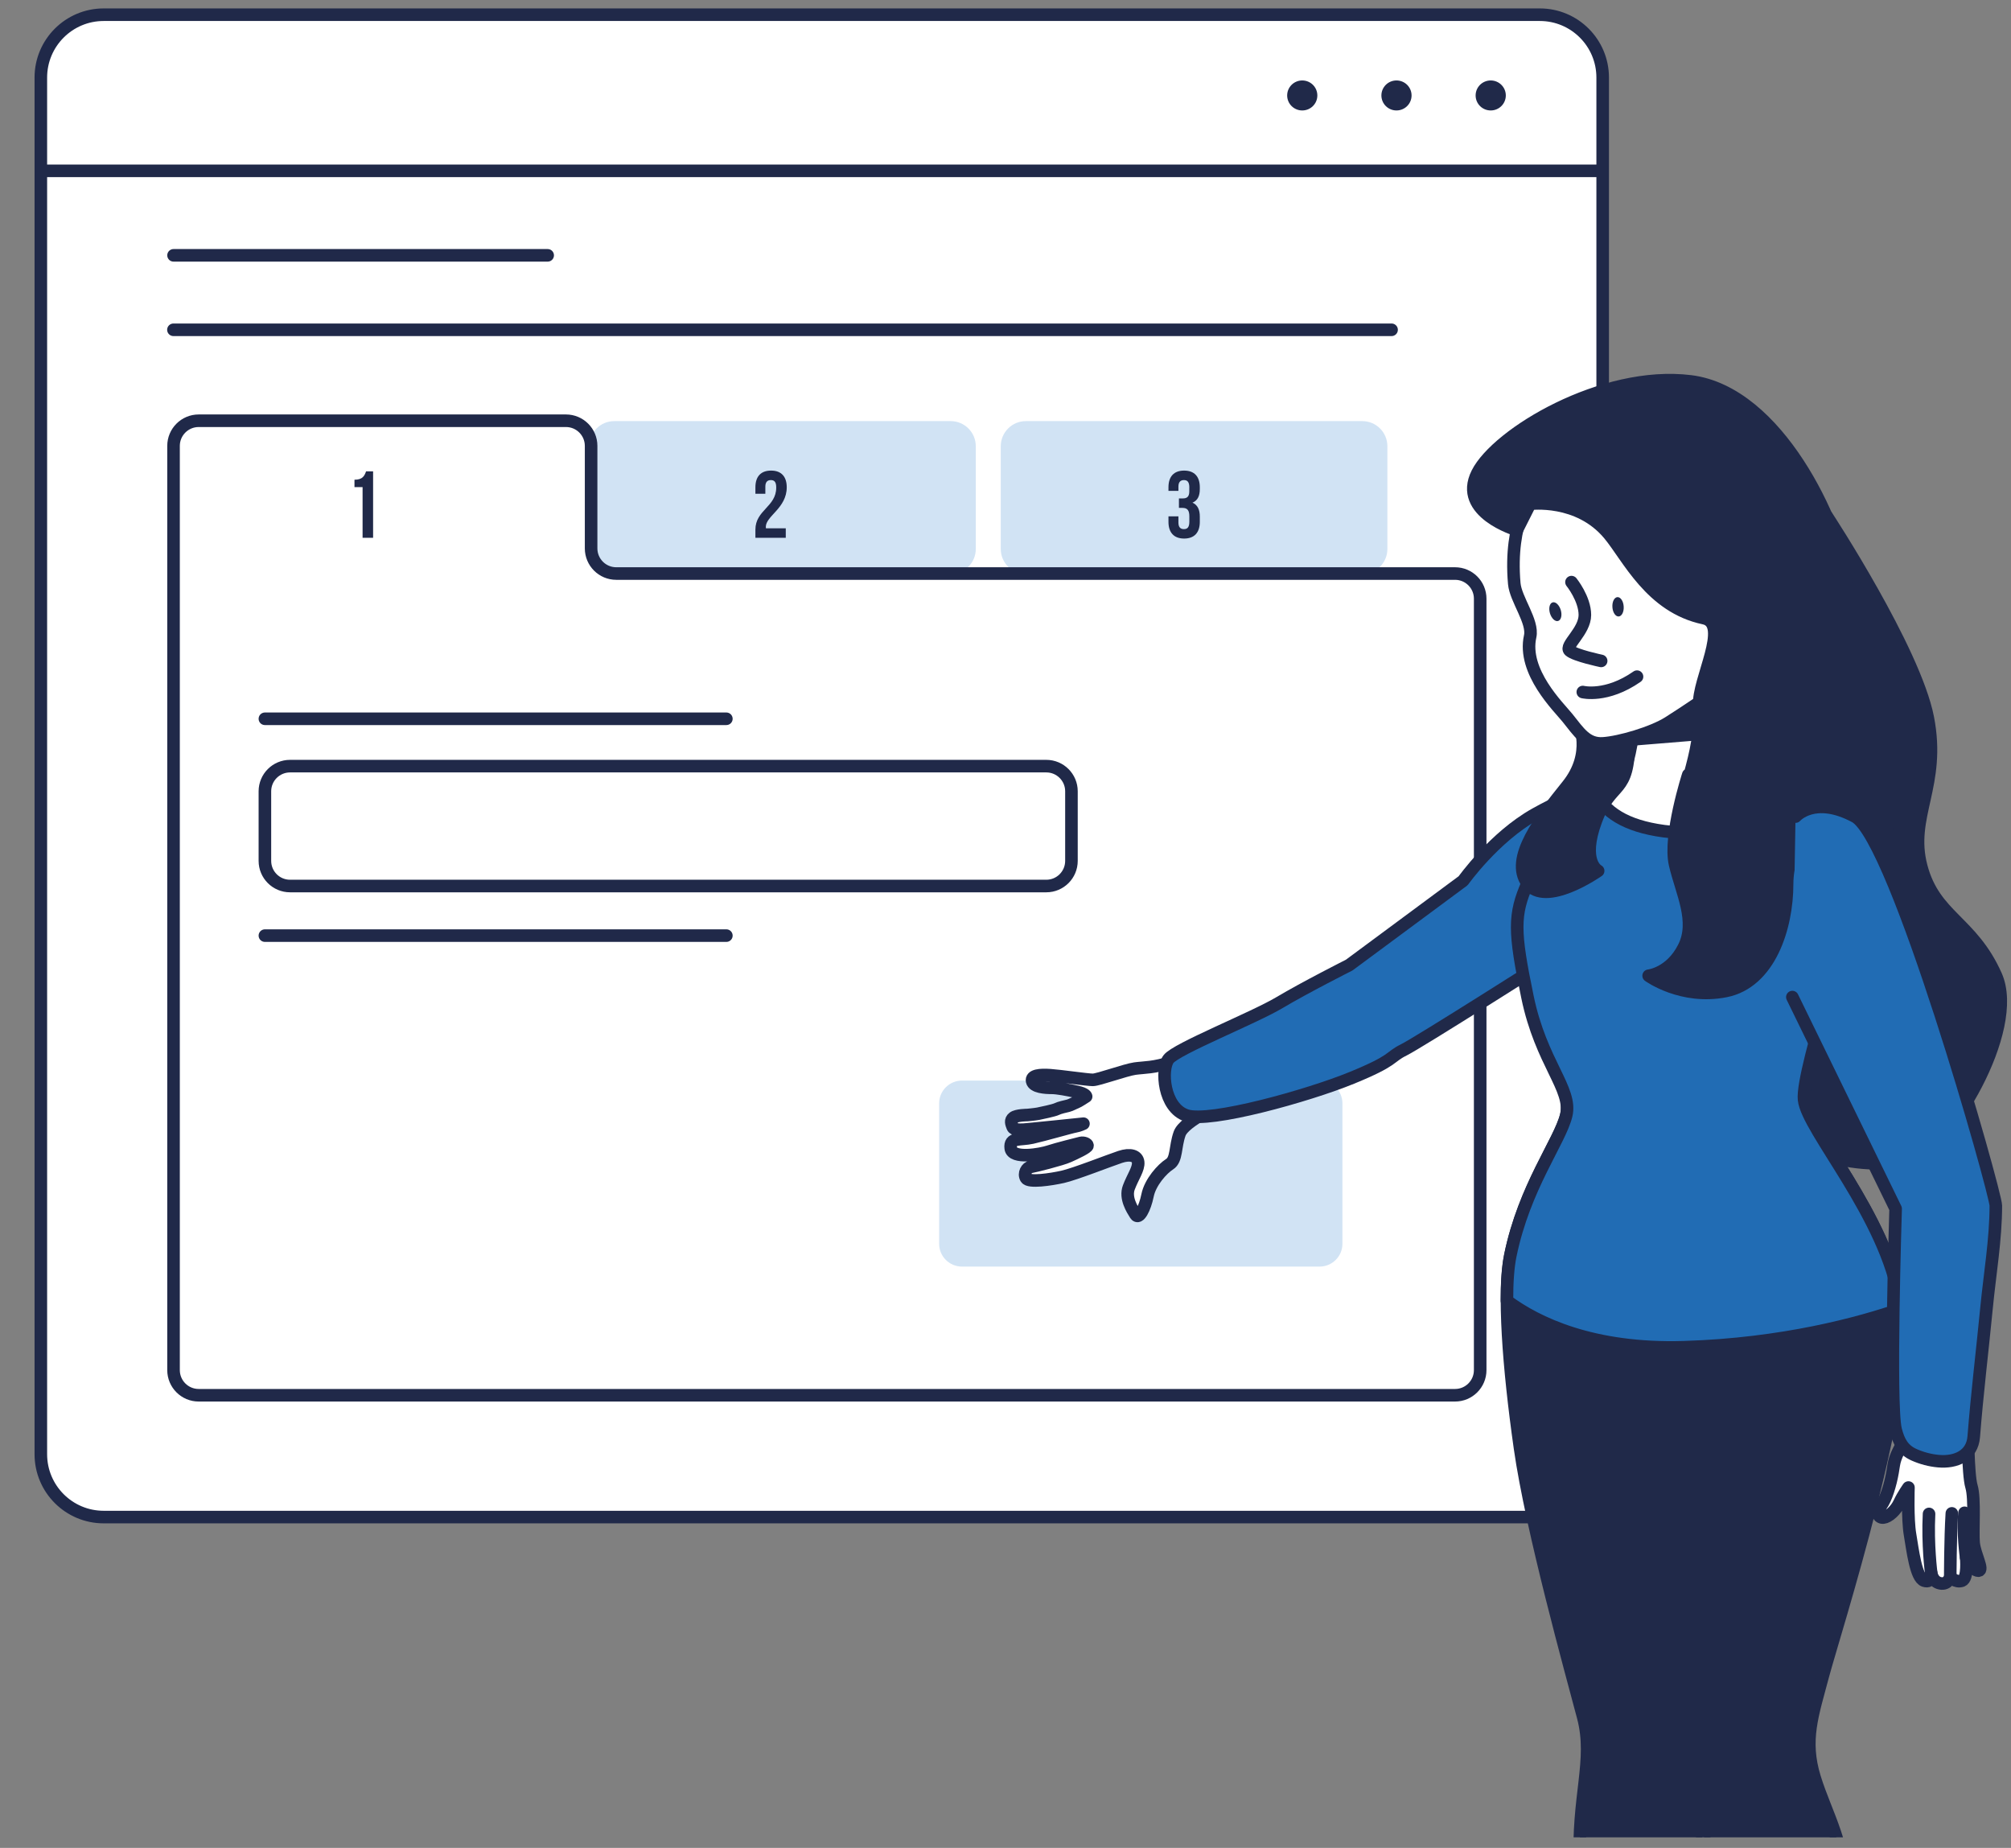 <svg width="160" height="147" viewBox="0 0 160 147" fill="none" xmlns="http://www.w3.org/2000/svg">
<rect x="0" y="0" width="160" height="147" fill="#808080" stroke="none"/>
<g clip-path="url(#clip0_1969_7608)">
<path d="M122.513 1.17H8.249C5.488 1.17 3.249 3.408 3.249 6.17V115.682C3.249 118.444 5.488 120.682 8.249 120.682H122.513C125.274 120.682 127.513 118.444 127.513 115.682V6.17C127.513 3.408 125.274 1.17 122.513 1.17Z" fill="white" stroke="#202949" stroke-miterlimit="10"/>
<line x1="3.249" y1="13.59" x2="127.513" y2="13.59" stroke="#202949"/>
<path d="M119.806 7.593C119.806 6.936 119.27 6.4 118.605 6.4C117.94 6.4 117.404 6.933 117.404 7.593C117.404 8.254 117.94 8.787 118.605 8.787C119.27 8.787 119.806 8.251 119.806 7.593Z" fill="#202949"/>
<path d="M111.107 8.787C111.771 8.787 112.308 8.253 112.308 7.593C112.308 6.934 111.771 6.4 111.107 6.4C110.444 6.4 109.907 6.934 109.907 7.593C109.907 8.253 110.444 8.787 111.107 8.787Z" fill="#202949"/>
<path d="M103.61 8.787C104.274 8.787 104.811 8.253 104.811 7.593C104.811 6.934 104.274 6.4 103.61 6.4C102.947 6.4 102.41 6.934 102.41 7.593C102.41 8.253 102.947 8.787 103.61 8.787Z" fill="#202949"/>
<path d="M75.636 33.499H48.875C47.77 33.499 46.875 34.394 46.875 35.499V43.668C46.875 44.773 47.77 45.668 48.875 45.668H75.636C76.741 45.668 77.636 44.773 77.636 43.668V35.499C77.636 34.394 76.741 33.499 75.636 33.499Z" fill="#D1E3F4"/>
<path d="M61.328 38.191C61.064 38.191 60.893 38.336 60.893 38.711V39.277H60.102V38.764C60.102 37.916 60.528 37.435 61.348 37.435C62.169 37.435 62.595 37.92 62.595 38.764C62.595 40.427 60.93 41.045 60.93 41.913C60.93 41.95 60.93 41.99 60.938 42.026H62.518V42.781H60.102V42.131C60.102 40.577 61.758 40.318 61.758 38.792C61.763 38.32 61.596 38.191 61.328 38.191Z" fill="#202949"/>
<path d="M108.384 33.499H81.623C80.518 33.499 79.623 34.394 79.623 35.499V43.668C79.623 44.773 80.518 45.668 81.623 45.668H108.384C109.489 45.668 110.384 44.773 110.384 43.668V35.499C110.384 34.394 109.489 33.499 108.384 33.499Z" fill="#D1E3F4"/>
<path d="M94.627 38.796C94.627 38.32 94.461 38.191 94.193 38.191C93.929 38.191 93.758 38.336 93.758 38.711V39.05H92.966V38.764C92.966 37.916 93.393 37.435 94.213 37.435C95.033 37.435 95.46 37.92 95.46 38.764V38.901C95.46 39.466 95.277 39.822 94.875 39.987C95.293 40.169 95.46 40.56 95.46 41.097V41.513C95.46 42.357 95.033 42.842 94.213 42.842C93.393 42.842 92.966 42.357 92.966 41.513V41.077H93.758V41.57C93.758 41.949 93.925 42.091 94.193 42.091C94.461 42.091 94.627 41.962 94.627 41.493V41.077C94.627 40.585 94.461 40.403 94.079 40.403H93.799V39.648H94.124C94.436 39.648 94.623 39.511 94.623 39.091V38.796H94.627Z" fill="#202949"/>
<path d="M49.03 45.625C47.926 45.625 47.03 44.73 47.03 43.625V35.47C47.03 34.366 46.135 33.47 45.03 33.47H15.807C14.703 33.47 13.807 34.366 13.807 35.47V45.625V108.992C13.807 110.097 14.703 110.992 15.807 110.992H115.767C116.871 110.992 117.767 110.097 117.767 108.992V47.625C117.767 46.52 116.871 45.625 115.767 45.625H49.03Z" fill="white" stroke="#202949" stroke-miterlimit="10" stroke-linecap="round" stroke-linejoin="round"/>
<path d="M28.207 38.162C28.852 38.162 28.999 37.851 29.125 37.496H29.685V42.781H28.848V38.748H28.203V38.162H28.207Z" fill="#202949"/>
<path d="M21.076 57.179H57.791" stroke="#202949" stroke-miterlimit="10" stroke-linecap="round" stroke-linejoin="round"/>
<path d="M21.076 74.428H57.791" stroke="#202949" stroke-miterlimit="10" stroke-linecap="round" stroke-linejoin="round"/>
<path d="M83.247 60.946H23.076C21.972 60.946 21.076 61.842 21.076 62.946V68.483C21.076 69.588 21.972 70.483 23.076 70.483H83.247C84.351 70.483 85.247 69.588 85.247 68.483V62.946C85.247 61.842 84.351 60.946 83.247 60.946Z" stroke="#202949" stroke-miterlimit="10" stroke-linecap="round" stroke-linejoin="round"/>
<path d="M104.987 100.757H76.54C75.537 100.757 74.721 99.945 74.721 98.948V87.768C74.721 86.77 75.537 85.959 76.54 85.959H104.987C105.99 85.959 106.806 86.77 106.806 87.768V98.948C106.806 99.945 105.99 100.757 104.987 100.757Z" fill="#D1E3F4"/>
<path d="M13.799 26.235H110.717" stroke="#202949" stroke-miterlimit="10" stroke-linecap="round" stroke-linejoin="round"/>
<path d="M13.807 20.312H43.574" stroke="#202949" stroke-miterlimit="10" stroke-linecap="round" stroke-linejoin="round"/>
<path d="M145.343 41.065C145.343 41.065 152.33 51.715 153.38 57.106C154.431 62.493 151.807 64.929 152.858 68.925C153.908 72.926 156.876 73.272 158.803 77.615C160.726 81.962 154.959 91.349 152.16 92.216C149.362 93.087 140.622 92.562 140.622 86.304C140.622 80.046 142.694 69.594 144.118 66.836C145.542 64.078 146.742 55.364 146.742 53.799" fill="#202949"/>
<path d="M145.343 41.065C145.343 41.065 152.33 51.715 153.38 57.106C154.431 62.493 151.807 64.929 152.858 68.925C153.908 72.926 156.876 73.272 158.803 77.615C160.726 81.962 154.959 91.349 152.16 92.216C149.362 93.087 140.622 92.562 140.622 86.304C140.622 80.046 142.694 69.594 144.118 66.836C145.542 64.078 146.742 55.364 146.742 53.799" stroke="#202949" stroke-miterlimit="10" stroke-linecap="round" stroke-linejoin="round"/>
<path d="M138.341 53.596C138.341 53.596 137.505 59.924 138.426 61.172C139.347 62.419 142.863 62.835 145.542 64.083C148.221 65.331 147.972 67.078 147.972 69.41C147.972 71.742 143.286 85.056 143.535 87.472C143.784 89.889 150.064 96.712 151.154 103.539C152.245 110.367 145.881 130.093 145.044 133.257C144.207 136.42 143.455 138.416 144.377 141.411C145.298 144.407 146.887 146.655 147.056 151.898C147.225 157.141 143.206 171.124 142.952 172.456C142.703 173.787 144.541 177.951 145.044 180.115C145.547 182.279 143.62 183.195 142.031 183.111C140.443 183.026 137.679 182.447 137.679 181.363C137.679 180.279 138.6 175.451 138.6 173.624C138.6 171.792 138.351 168.881 138.351 167.633C138.351 166.385 137.012 154.398 136.678 151.903C136.344 149.408 135.423 145.412 135.423 145.412C135.423 145.412 135.672 158.146 136.011 161.642C136.165 163.271 135.821 167.093 136.045 170.445C136.304 174.288 137.116 177.625 136.847 178.288C136.344 179.536 134.253 179.288 131.992 179.704C129.731 180.12 130.403 180.952 127.639 181.452C124.876 181.952 122.973 181.343 123.392 180.011C123.81 178.679 127.112 177.446 128.616 175.367C130.124 173.287 129.98 171.876 130.065 171.297C130.149 170.713 130.065 169.302 129.895 168.133C129.726 166.97 127.385 161.89 126.549 158.31C125.712 154.73 125.961 153.898 125.712 148.402C125.463 142.907 126.883 140.079 125.961 136.584C125.04 133.088 121.858 121.686 120.937 115.194C120.015 108.703 119.577 102.742 120.17 99.87C121.29 94.424 124.119 90.81 124.622 88.725C125.125 86.646 122.779 82.982 121.694 77.738C120.603 72.495 122.615 67.999 123.7 65.504C124.791 63.008 128.307 61.924 128.889 61.676C129.477 61.429 129.98 58.681 130.06 56.933C130.139 55.185 130.144 54.269 130.144 54.269L138.341 53.596Z" fill="#202949" stroke="#202949" stroke-miterlimit="10" stroke-linecap="round" stroke-linejoin="round"/>
<path d="M97.302 87.809C97.302 87.809 94.225 89.131 93.851 90.186C93.478 91.24 93.637 92.246 93.055 92.612C92.472 92.983 91.516 94.038 91.302 95.093C91.088 96.147 90.609 97.043 90.346 96.622C90.082 96.202 89.494 95.3 89.813 94.459C90.131 93.612 90.609 92.978 90.555 92.454C90.5 91.929 89.917 91.765 89.121 92.033C88.324 92.295 85.51 93.404 84.554 93.617C83.598 93.83 81.845 94.092 81.636 93.721C81.422 93.35 81.691 92.874 82.009 92.825C82.328 92.77 84.45 92.246 85.037 91.978C85.62 91.716 86.526 91.29 86.526 91.132C86.526 90.973 86.207 90.869 85.993 90.919C85.779 90.973 84.081 91.394 83.444 91.607C82.806 91.82 80.525 92.241 80.416 91.344C80.306 90.448 81.158 90.711 82.114 90.498C83.07 90.285 85.246 89.651 85.565 89.602C85.884 89.547 86.202 89.389 86.202 89.389C86.202 89.389 81.636 89.864 81.422 89.864C81.208 89.864 80.68 89.918 80.57 89.651C80.466 89.389 80.356 89.121 80.625 88.913C80.889 88.7 81.74 88.7 81.74 88.7C81.74 88.7 82.323 88.646 82.592 88.597C82.856 88.542 83.867 88.334 84.081 88.225C84.295 88.116 84.773 88.012 84.982 87.963C85.192 87.913 85.46 87.75 85.62 87.7C85.779 87.646 86.416 87.225 86.416 87.225C86.416 87.225 86.416 87.012 85.674 86.854C84.933 86.695 84.136 86.537 83.658 86.537C83.18 86.537 82.224 86.482 82.119 86.007C82.014 85.532 82.756 85.477 83.553 85.532C84.35 85.586 86.526 85.903 86.949 85.903C87.373 85.903 89.549 85.111 90.296 85.007C91.038 84.903 91.835 84.952 93.214 84.477C94.593 84.002 97.517 82.526 97.517 82.526" fill="white"/>
<path d="M97.302 87.809C97.302 87.809 94.225 89.131 93.851 90.186C93.478 91.24 93.637 92.246 93.055 92.612C92.472 92.983 91.516 94.038 91.302 95.093C91.088 96.147 90.609 97.043 90.346 96.622C90.082 96.202 89.494 95.3 89.813 94.459C90.131 93.612 90.609 92.978 90.555 92.454C90.5 91.929 89.917 91.765 89.121 92.033C88.324 92.295 85.51 93.404 84.554 93.617C83.598 93.83 81.845 94.092 81.636 93.721C81.422 93.35 81.691 92.874 82.009 92.825C82.328 92.77 84.45 92.246 85.037 91.978C85.62 91.716 86.526 91.29 86.526 91.132C86.526 90.973 86.207 90.869 85.993 90.919C85.779 90.973 84.081 91.394 83.444 91.607C82.806 91.82 80.525 92.241 80.416 91.344C80.306 90.448 81.158 90.711 82.114 90.498C83.07 90.285 85.246 89.651 85.565 89.602C85.884 89.547 86.202 89.389 86.202 89.389C86.202 89.389 81.636 89.864 81.422 89.864C81.208 89.864 80.68 89.918 80.57 89.651C80.466 89.389 80.356 89.121 80.625 88.913C80.889 88.7 81.74 88.7 81.74 88.7C81.74 88.7 82.323 88.646 82.592 88.597C82.856 88.542 83.867 88.334 84.081 88.225C84.295 88.116 84.773 88.012 84.982 87.963C85.192 87.913 85.46 87.75 85.62 87.7C85.779 87.646 86.416 87.225 86.416 87.225C86.416 87.225 86.416 87.012 85.674 86.854C84.933 86.695 84.136 86.537 83.658 86.537C83.18 86.537 82.224 86.482 82.119 86.007C82.014 85.532 82.756 85.477 83.553 85.532C84.35 85.586 86.526 85.903 86.949 85.903C87.373 85.903 89.549 85.111 90.296 85.007C91.038 84.903 91.835 84.952 93.214 84.477C94.593 84.002 97.517 82.526 97.517 82.526" stroke="#202949" stroke-miterlimit="10" stroke-linecap="round" stroke-linejoin="round"/>
<path d="M127.286 62.716C127.286 62.716 125.438 62.919 122.157 64.756C118.875 66.593 116.415 70.059 116.415 70.059L107.346 76.773C107.346 76.773 103.841 78.54 101.789 79.763C99.737 80.986 93.587 83.432 92.97 84.249C92.352 85.066 92.561 88.121 94.404 88.735C96.251 89.349 104.065 87.17 107.551 85.744C111.037 84.318 110.464 84.125 111.694 83.516C112.924 82.902 123.177 76.382 123.177 76.382L127.286 62.716Z" fill="#216CB4" stroke="#202949" stroke-miterlimit="10" stroke-linecap="round" stroke-linejoin="round"/>
<path d="M124.612 88.72C125.115 86.64 122.615 84.551 121.529 79.308C120.439 74.064 120.439 72.762 121.529 70.267C122.62 67.771 125.792 63.122 128.884 61.671C129.462 61.399 129.975 58.676 130.055 56.928C130.134 55.18 130.139 54.264 130.139 54.264L138.341 53.601C138.341 53.601 137.504 59.928 138.426 61.176C139.347 62.424 142.863 62.84 145.542 64.087C148.221 65.335 147.972 67.083 147.972 69.415C147.972 71.747 143.286 85.061 143.535 87.477C143.784 89.893 150.064 96.716 151.154 103.544C151.184 103.732 151.204 103.93 151.224 104.133C147.957 105.262 141.872 106.931 133.984 107.173C126.693 107.396 122.266 105.232 119.896 103.48C119.891 102.019 119.975 100.786 120.165 99.87C121.28 94.419 124.109 90.804 124.612 88.72Z" fill="#216CB4" stroke="#202949" stroke-miterlimit="10" stroke-linecap="round" stroke-linejoin="round"/>
<path d="M128.88 61.671C129.467 61.424 129.97 58.676 130.05 56.928C130.13 55.18 130.135 54.264 130.135 54.264L138.336 53.601C138.336 53.601 137.5 59.928 138.421 61.176C138.984 61.939 140.508 62.389 142.221 62.909C141.827 63.424 138.008 67.113 131.818 66.033C128.915 65.528 127.46 64.355 126.659 62.642C127.68 62.092 128.606 61.79 128.88 61.671Z" fill="white" stroke="#202949" stroke-miterlimit="10" stroke-linecap="round" stroke-linejoin="round"/>
<path d="M125.583 57.458C125.583 57.458 126.808 59.894 124.707 62.498C122.61 65.107 120.091 68.301 121.525 70.266C122.959 72.232 127.152 69.276 127.152 69.276C127.152 69.276 125.753 68.583 126.978 65.281C128.203 61.978 129.602 63.369 129.602 58.849L125.583 57.458Z" fill="#202949" stroke="#202949" stroke-miterlimit="10" stroke-linecap="round" stroke-linejoin="round"/>
<path d="M129.602 58.844L135.717 58.344L136.489 52.942L129.602 58.844Z" fill="#202949" stroke="#202949" stroke-miterlimit="10" stroke-linecap="round" stroke-linejoin="round"/>
<path d="M121.943 39.158C121.943 39.158 120.041 41.43 120.479 46.426C120.589 47.674 122.003 49.451 121.744 50.62C121.112 53.452 124.025 56.249 124.712 57.106C125.628 58.245 126.221 59.22 127.541 59.136C128.86 59.052 131.455 58.294 132.73 57.497C134.004 56.7 136.31 55.12 136.31 55.12C136.31 55.12 142.102 39.227 121.943 39.158Z" fill="white" stroke="#202949" stroke-miterlimit="10" stroke-linecap="round" stroke-linejoin="round"/>
<path d="M125.031 46.307C125.031 46.307 126.097 47.624 126.097 48.921C126.097 50.223 124.453 51.382 124.887 51.758C125.32 52.14 127.392 52.575 127.392 52.575" stroke="#202949" stroke-miterlimit="10" stroke-linecap="round" stroke-linejoin="round"/>
<path d="M125.932 55.051C125.932 55.051 127.819 55.521 130.245 53.828" stroke="#202949" stroke-miterlimit="10" stroke-linecap="round" stroke-linejoin="round"/>
<path d="M128.287 48.298C128.312 48.724 128.536 49.055 128.785 49.04C129.034 49.026 129.214 48.669 129.184 48.243C129.159 47.818 128.935 47.486 128.686 47.501C128.437 47.516 128.258 47.872 128.287 48.298Z" fill="#202949"/>
<path d="M123.318 48.788C123.442 49.194 123.731 49.471 123.97 49.397C124.209 49.327 124.299 48.936 124.179 48.53C124.055 48.124 123.766 47.847 123.527 47.921C123.288 47.99 123.198 48.382 123.318 48.788Z" fill="#202949"/>
<path d="M152.509 57.458C150.587 50.155 147.614 50.68 146.916 46.159C146.219 41.639 141.498 31.211 134.502 30.34C127.51 29.468 119.114 34.514 117.54 37.643C115.967 40.772 120.688 42.163 120.688 42.163L121.738 40.079C121.738 40.079 125.583 39.559 128.033 42.515C129.542 44.337 131.34 48.283 135.567 49.174C137.679 49.62 135.064 54.136 135.199 56.072C135.348 58.206 134.9 59.963 134.452 61.612L134.322 61.632C134.322 61.632 132.749 66.499 133.272 68.757C133.795 71.014 135.02 73.277 133.969 75.362C132.918 77.446 131.17 77.619 131.17 77.619C131.17 77.619 133.795 79.53 137.29 78.837C140.786 78.144 142.186 73.797 142.186 70.321C142.186 67.167 144.486 64.31 146.608 64.192C146.941 64.375 147.265 64.622 147.579 64.959C149.511 67.048 154.431 64.756 152.509 57.458Z" fill="#202949" stroke="#202949" stroke-miterlimit="10" stroke-linecap="round" stroke-linejoin="round"/>
<path d="M152.3 112.892C152.3 112.892 152.071 113.565 151.627 114.357C150.656 116.076 150.741 116.16 150.577 117.12C150.407 118.086 150.074 119.215 149.65 119.799C149.227 120.383 149.481 120.764 149.86 120.72C150.238 120.68 150.831 120.175 151.124 119.546C151.418 118.918 151.841 118.333 151.841 118.333C151.841 118.333 151.757 120.844 151.966 122.062C152.175 123.275 152.429 125.537 153.101 125.745C153.774 125.953 153.649 125.116 153.649 125.116C153.649 125.116 153.734 125.829 154.366 125.953C154.999 126.077 155.168 125.453 155.168 125.453C155.168 125.453 155.591 125.914 156.094 125.745C156.597 125.577 156.433 123.903 156.433 123.903C156.433 123.903 156.936 124.948 157.404 124.948C157.867 124.948 157.11 123.651 157.026 122.73C156.941 121.809 157.15 119.215 156.856 118.249C156.562 117.284 156.562 113.263 156.562 113.263L152.3 112.892Z" fill="white" stroke="#202949" stroke-miterlimit="10" stroke-linecap="round" stroke-linejoin="round"/>
<path d="M153.649 125.121C153.649 125.121 153.355 122.858 153.479 120.432" stroke="#202949" stroke-miterlimit="10" stroke-linecap="round" stroke-linejoin="round"/>
<path d="M155.168 125.453C155.168 125.453 155.168 122.398 155.293 120.388" stroke="#202949" stroke-miterlimit="10" stroke-linecap="round" stroke-linejoin="round"/>
<path d="M156.428 123.903C156.428 123.903 156.134 121.809 156.304 120.343" stroke="#202949" stroke-miterlimit="10" stroke-linecap="round" stroke-linejoin="round"/>
<path d="M142.858 64.959C142.858 64.959 144.352 63.226 147.589 64.959C150.826 66.692 158.793 94.914 158.793 95.904C158.793 98.593 158.315 101.351 158.056 104.02C157.723 107.441 157.304 110.862 157.036 114.288C156.916 115.809 155.606 116.358 154.227 116.234C153.56 116.175 152.892 115.997 152.28 115.724C151.393 115.328 151.05 114.635 150.821 113.729C150.323 111.749 150.821 96.152 150.821 96.152L142.604 79.318" fill="#216CB4"/>
<path d="M142.858 64.959C142.858 64.959 144.352 63.226 147.589 64.959C150.826 66.692 158.793 94.914 158.793 95.904C158.793 98.593 158.315 101.351 158.056 104.02C157.723 107.441 157.304 110.862 157.036 114.288C156.916 115.809 155.606 116.358 154.227 116.234C153.56 116.175 152.892 115.997 152.28 115.724C151.393 115.328 151.05 114.635 150.821 113.729C150.323 111.749 150.821 96.152 150.821 96.152L142.604 79.318" stroke="#202949" stroke-miterlimit="10" stroke-linecap="round" stroke-linejoin="round"/>
</g>
<defs>
<clipPath id="clip0_1969_7608">
<rect width="160" height="145.799" fill="white" transform="translate(0 0.362)"/>
</clipPath>
</defs>
</svg>
